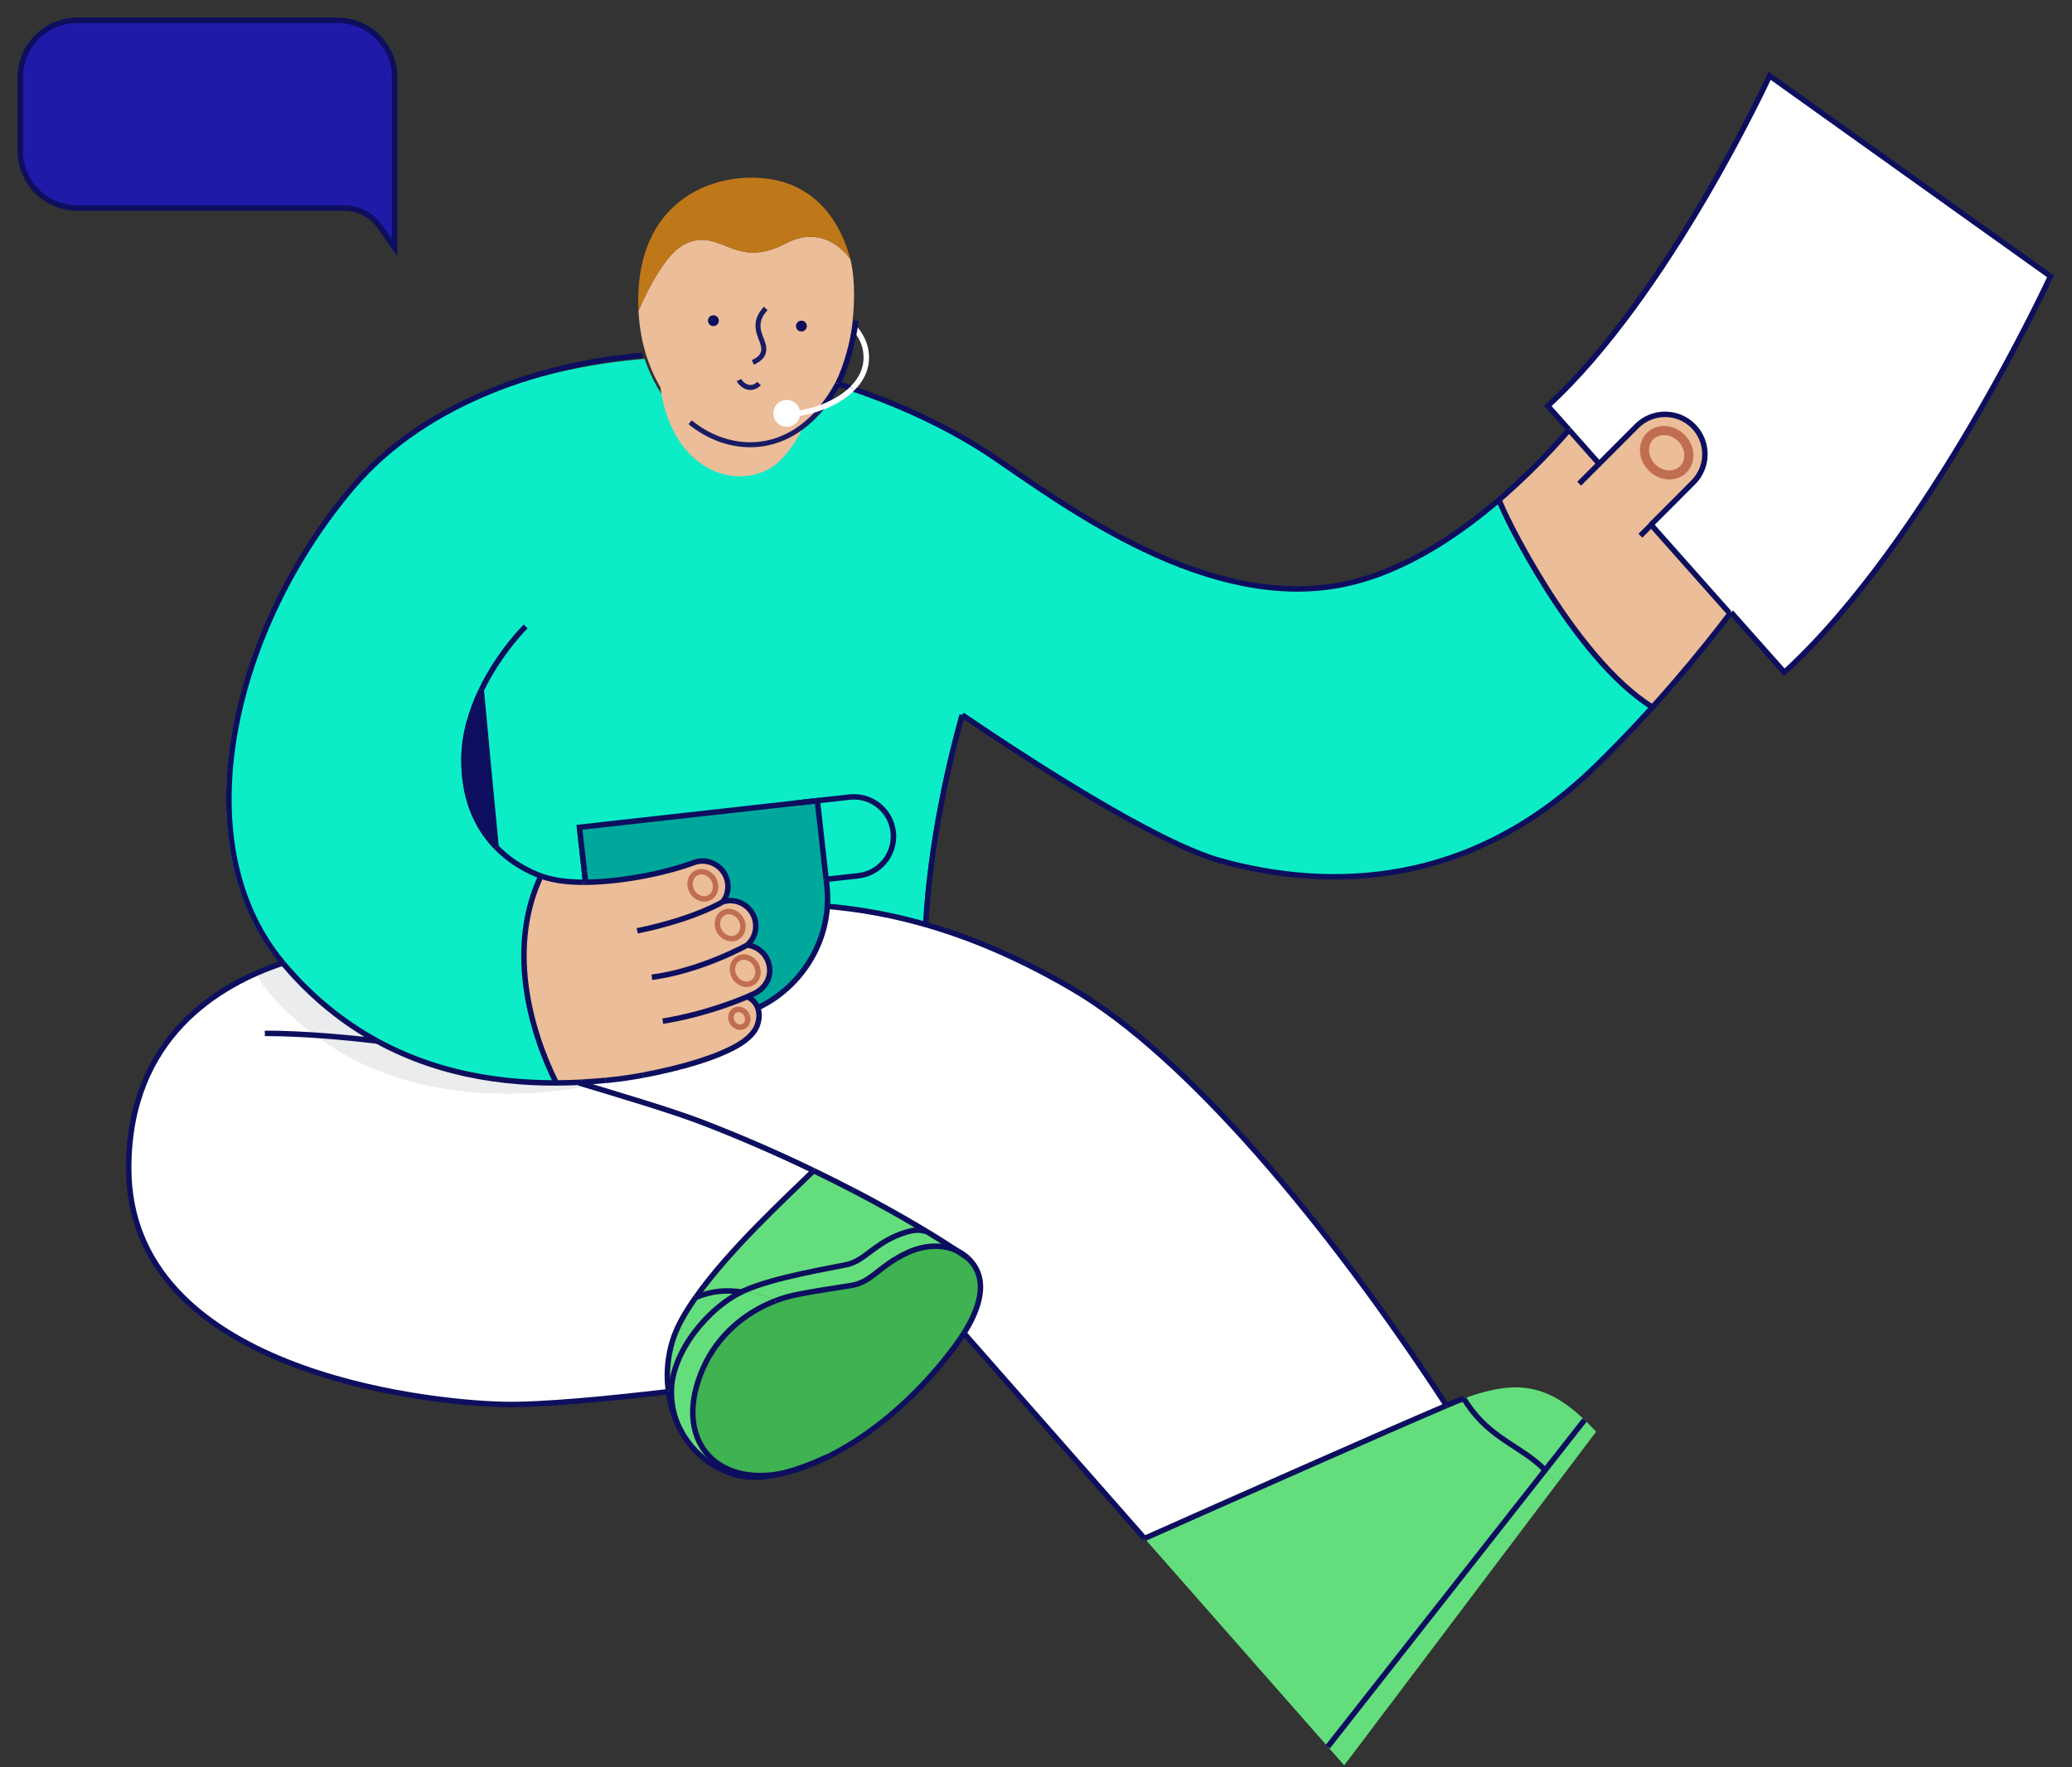 <?xml version="1.0" encoding="utf-8"?>
<svg xmlns="http://www.w3.org/2000/svg" width="102" height="87" viewBox="0 0 102 87" fill="none">
<rect x="0" y="0" width="102" height="87" fill="#333333" stroke="none"/>
<path d="M71.209 69.189C68.51 70.329 60.126 74.05 56.339 75.732L47.451 65.63C48.006 64.754 48.877 63.048 47.62 61.914L47.618 61.913C47.617 61.911 47.615 61.909 47.613 61.909C47.465 61.776 47.303 61.667 47.13 61.583C46.324 61.05 44.542 59.928 41.998 58.603C41.391 58.288 40.744 57.961 40.056 57.628C38.455 56.857 36.636 56.049 34.633 55.274C33.374 54.787 30.413 53.887 28.423 53.286C28.493 53.283 28.561 53.279 28.631 53.276C29.034 53.254 29.43 53.223 29.82 53.185C29.892 53.179 29.963 53.173 30.035 53.165C30.595 53.107 31.137 53.025 31.656 52.926C33.7 52.536 35.284 52.038 36.267 51.483C36.834 51.162 37.142 50.809 37.256 50.529C37.391 50.199 37.402 49.878 37.301 49.611C38.262 49.161 39.082 48.454 39.68 47.588C40.279 46.724 40.655 45.701 40.727 44.615C42.136 44.762 43.77 45.042 45.571 45.558C47.77 46.188 50.22 47.171 52.821 48.693C58.372 51.941 65.304 60.151 71.209 69.189Z" fill="white"/>
<path d="M34.633 55.271C33.374 54.785 30.413 53.885 28.423 53.284C28.082 53.299 27.735 53.308 27.383 53.309C24.543 53.318 21.458 52.826 18.57 51.248C16.947 50.362 15.386 49.135 13.967 47.456C13.953 47.441 13.941 47.424 13.928 47.408C10.79 48.445 6.336 51.054 6.336 57.505C6.336 67.46 20.854 69.041 24.763 69.135C26.65 69.179 29.972 68.855 32.905 68.508C32.768 67.467 32.912 66.331 33.354 65.368C33.574 64.89 33.885 64.381 34.252 63.862C35.906 61.506 38.744 58.91 40.056 57.626C38.456 56.854 36.637 56.047 34.633 55.271Z" fill="white"/>
<path d="M14.098 47.408L12.619 47.911C12.858 48.692 15.166 51.243 18.302 52.581C23.421 54.763 28.978 53.452 28.978 53.452L14.098 47.408Z" fill="#EBECEE"/>
<path d="M40.237 39.416V39.418L39.207 39.532L40.237 39.416Z" fill="#0CEDC7"/>
<path d="M42.252 43.113L40.67 43.289L40.236 39.418L41.818 39.241C42.889 39.121 43.852 39.891 43.972 40.96C44.091 42.029 43.321 42.994 42.252 43.113Z" fill="#0CEDC7"/>
<path d="M47.131 61.582C47.413 61.768 47.577 61.883 47.614 61.908C47.466 61.775 47.303 61.666 47.131 61.582Z" fill="#0CEDC7"/>
<path d="M73.669 24.631C71.55 26.45 68.891 28.198 66.047 28.791C59.345 30.187 52.346 24.949 48.829 22.558C46.747 21.141 44.286 20 41.83 19.163C41.442 19.546 40.928 19.852 40.364 20.069H40.362C39.502 21.134 38.337 21.878 36.943 21.925C34.735 21.998 32.624 20.33 31.732 17.666C27.126 18.03 20.948 19.698 17.312 23.922C11.406 30.788 8.767 41.418 13.799 47.444C13.812 47.459 13.824 47.476 13.838 47.492C15.257 49.17 16.818 50.398 18.441 51.284C21.329 52.862 24.414 53.354 27.254 53.345C25.942 50.581 24.93 46.505 26.501 43.161C27.114 43.38 27.83 43.467 28.581 43.467C28.62 43.467 28.66 43.467 28.699 43.465L28.641 42.944L28.397 40.761L39.078 39.567L40.108 39.451V39.453L41.69 39.275C42.761 39.156 43.724 39.926 43.843 40.995C43.963 42.063 43.193 43.028 42.123 43.148L40.542 43.324L40.576 43.627C40.615 43.972 40.622 44.314 40.598 44.649C42.007 44.795 43.642 45.075 45.442 45.591V45.59C45.662 41.495 46.585 37.567 47.237 35.228C50.373 37.359 56.769 41.534 59.997 42.42C65.333 43.887 72.269 43.762 78.423 37.754C79.429 36.77 80.365 35.79 81.217 34.847C77.299 32.416 73.77 25.101 73.669 24.631ZM22.711 37.444C22.709 36.188 23.081 35.008 23.563 34.004C23.756 36.096 24.017 38.882 24.292 41.736C23.285 40.691 22.711 39.249 22.711 37.444Z" fill="#0CEDC7"/>
<path d="M24.421 41.7C23.414 40.656 22.84 39.214 22.84 37.41C22.838 36.153 23.21 34.973 23.692 33.969C23.885 36.06 24.146 38.847 24.421 41.7Z" fill="#0D0F5E"/>
<path d="M81.345 25.783L83.434 23.688C84.203 22.918 84.201 21.669 83.431 20.901C82.66 20.131 81.412 20.133 80.642 20.903L78.722 22.827L77.241 21.16C76.413 22.115 75.229 23.372 73.798 24.598C73.899 25.067 77.427 32.383 81.345 34.814C82.941 33.05 84.249 31.418 85.216 30.142L81.345 25.783ZM81.297 21.401C81.699 21 82.392 21.043 82.847 21.497C83.299 21.949 83.342 22.643 82.941 23.044C82.539 23.445 81.846 23.404 81.391 22.95C80.939 22.496 80.896 21.802 81.297 21.401Z" fill="#EBBD98"/>
<path d="M76.194 19.979L77.241 21.159L78.722 22.826L80.642 20.901C81.412 20.131 82.661 20.13 83.431 20.9C84.201 21.668 84.203 22.916 83.434 23.686L81.346 25.781L85.216 30.141L87.841 33.096C94.987 26.548 100.941 13.6 100.941 13.6L87.113 3.729C87.113 3.729 82.15 14.522 76.194 19.979Z" fill="white"/>
<path d="M18.702 11.158L19.428 12.195V3.811C19.428 2.258 18.168 1 16.615 1H3.814C2.26 1 1.001 2.258 1.001 3.811V7.431C1.001 8.983 2.26 10.241 3.814 10.241H16.945C17.645 10.241 18.301 10.584 18.702 11.158Z" fill="#211AA9"/>
<path d="M34.634 67.306C35.327 65.772 36.623 64.63 38.172 64.036C37.182 63.493 35.635 63.313 34.253 63.863C33.886 64.382 33.575 64.891 33.354 65.369C32.912 66.332 32.769 67.468 32.905 68.51C33.115 70.123 33.993 71.617 35.496 72.331C36.287 72.707 37.166 72.889 38.629 72.502C35.172 73.257 33.062 70.784 34.634 67.306Z" fill="#64DE7C"/>
<path d="M47.584 61.914L47.582 61.912C47.581 61.91 47.579 61.909 47.577 61.909C47.54 61.883 47.376 61.769 47.094 61.583C46.344 61.217 45.418 61.304 44.641 61.663C44.435 61.757 44.255 61.854 44.091 61.952C43.116 62.53 42.773 63.116 41.897 63.275C41.536 63.341 39.398 63.637 38.633 63.864C38.464 63.915 38.298 63.973 38.136 64.036C36.587 64.631 35.29 65.773 34.597 67.306C33.026 70.785 35.135 73.257 38.592 72.502C39.188 72.345 39.878 72.094 40.701 71.72C40.703 71.72 40.705 71.719 40.705 71.719C44.272 69.953 46.684 66.746 47.319 65.778C47.35 65.732 47.383 65.682 47.415 65.629C47.97 64.754 48.841 63.048 47.584 61.914Z" fill="#3FB252"/>
<path d="M34.252 63.865C35.634 63.315 37.181 63.494 38.172 64.037C38.334 63.974 38.5 63.916 38.669 63.865C39.434 63.638 41.572 63.342 41.933 63.276C42.809 63.117 43.152 62.531 44.127 61.952C44.291 61.855 44.471 61.758 44.677 61.664C45.454 61.305 46.38 61.218 47.13 61.584C46.324 61.051 44.542 59.929 41.998 58.604C41.391 58.288 40.744 57.962 40.056 57.629C38.744 58.913 35.905 61.508 34.252 63.865Z" fill="#64DE7C"/>
<path d="M76.612 73.078L78.573 70.479C76.393 68.126 74.815 67.837 72.057 68.848C72.181 69.048 72.32 69.249 72.473 69.449C73.814 71.187 75.548 71.379 76.612 73.078Z" fill="#64DE7C"/>
<path d="M60.765 80.759L66.172 86.904L69.792 82.111L76.612 73.073C75.547 71.374 73.814 71.183 72.473 69.445C72.32 69.245 72.181 69.044 72.056 68.844C72.021 68.857 71.983 68.871 71.945 68.885C71.809 68.936 71.554 69.04 71.209 69.185C68.511 70.326 60.126 74.047 56.34 75.729L60.765 80.759Z" fill="#64DE7C"/>
<path d="M37.013 48.965C37.013 48.965 36.934 49.003 36.787 49.066C37.04 49.179 37.214 49.373 37.301 49.611C37.402 49.877 37.392 50.198 37.257 50.528C37.142 50.808 36.835 51.161 36.268 51.482C35.284 52.037 33.701 52.536 31.657 52.925C31.137 53.024 30.596 53.106 30.036 53.164C29.964 53.173 29.892 53.178 29.82 53.185C29.431 53.222 29.035 53.253 28.632 53.275C28.562 53.279 28.493 53.282 28.423 53.285C28.082 53.301 27.735 53.309 27.383 53.311C26.072 50.547 25.059 46.471 26.63 43.127C27.243 43.346 27.959 43.433 28.71 43.433C28.75 43.433 28.789 43.433 28.828 43.431C30.806 43.404 32.958 42.917 34.206 42.444C34.867 42.238 35.571 42.605 35.779 43.266C35.904 43.663 35.821 44.077 35.588 44.389H35.59C35.711 44.353 35.831 44.334 35.952 44.334C36.485 44.334 36.98 44.678 37.149 45.214C37.301 45.699 37.142 46.206 36.787 46.524C37.26 46.582 37.681 46.908 37.833 47.393C38.041 48.053 37.698 48.689 37.013 48.965Z" fill="#EBBD98"/>
<path d="M40.727 44.612C40.655 45.698 40.279 46.721 39.68 47.585C39.082 48.451 38.262 49.158 37.301 49.608C37.214 49.371 37.04 49.176 36.787 49.064C36.934 49 37.012 48.963 37.012 48.963C37.697 48.686 38.04 48.051 37.832 47.39C37.68 46.905 37.26 46.579 36.787 46.521C37.142 46.203 37.301 45.696 37.149 45.211C36.98 44.675 36.484 44.332 35.952 44.332C35.83 44.332 35.711 44.351 35.59 44.387H35.588C35.82 44.074 35.904 43.661 35.779 43.263C35.571 42.602 34.867 42.235 34.206 42.442C32.958 42.915 30.805 43.401 28.828 43.429L28.77 42.908L28.525 40.724L39.207 39.53L40.237 39.416L40.671 43.287L40.705 43.591C40.744 43.936 40.751 44.277 40.727 44.612Z" fill="#00A89C"/>
<path d="M82.942 23.043C83.343 22.641 83.3 21.948 82.848 21.496C82.394 21.041 81.7 20.999 81.299 21.4C80.897 21.801 80.94 22.495 81.393 22.949C81.847 23.403 82.54 23.444 82.942 23.043Z" fill="#EBBD98"/>
<path d="M32.512 19.066C32.512 19.066 32.707 21.268 34.156 22.541C35.605 23.814 37.265 23.582 38.187 22.863C39.109 22.143 39.852 20.417 39.852 20.417L32.512 19.066Z" fill="#EBBD98"/>
<path d="M41.862 12.756C41.051 11.663 39.876 11.359 38.73 11.96C37.437 12.64 36.627 12.477 35.836 12.153C35.045 11.827 34.439 11.612 33.623 12.066C32.789 12.529 31.954 14.089 31.43 15.295C31.472 16.135 31.621 16.917 31.86 17.629C32.752 20.293 34.863 21.961 37.071 21.888C38.465 21.842 39.63 21.097 40.49 20.032C40.774 19.681 41.025 19.297 41.24 18.891C41.693 18.041 42.373 14.855 41.862 12.756ZM38.73 20.877C38.439 20.877 38.203 20.641 38.203 20.349C38.203 20.059 38.439 19.822 38.73 19.822C39.022 19.822 39.257 20.059 39.257 20.349C39.257 20.641 39.022 20.877 38.73 20.877Z" fill="#EBBD98"/>
<path d="M33.624 12.065C34.44 11.611 35.047 11.826 35.837 12.152C36.628 12.477 37.438 12.639 38.731 11.959C39.877 11.358 41.052 11.662 41.863 12.755C41.282 10.6 39.795 8.618 36.7 8.753C34.495 8.848 31.509 10.245 31.419 14.603C31.414 14.838 31.419 15.069 31.431 15.294C31.955 14.089 32.79 12.528 33.624 12.065Z" fill="#BF7819"/>
<path d="M38.731 20.878C39.023 20.878 39.259 20.642 39.259 20.35C39.259 20.06 39.023 19.822 38.731 19.822C38.441 19.822 38.205 20.06 38.205 20.35C38.205 20.642 38.441 20.878 38.731 20.878Z" fill="white"/>
<path d="M39.452 16.319C39.6 16.319 39.719 16.199 39.719 16.052C39.719 15.905 39.6 15.785 39.452 15.785C39.305 15.785 39.185 15.905 39.185 16.052C39.185 16.199 39.305 16.319 39.452 16.319Z" fill="#0D0F5E"/>
<path d="M35.12 16.053C35.268 16.053 35.387 15.934 35.387 15.786C35.387 15.639 35.268 15.52 35.12 15.52C34.973 15.52 34.853 15.639 34.853 15.786C34.853 15.934 34.973 16.053 35.12 16.053Z" fill="#0D0F5E"/>
<path d="M18.568 51.249C16.945 50.362 15.385 49.135 13.966 47.457C13.952 47.441 13.939 47.424 13.926 47.408" stroke="#0D0F5E" stroke-width="0.269" stroke-miterlimit="10"/>
<path d="M29.819 53.184C29.43 53.221 29.034 53.252 28.63 53.273" stroke="#0D0F5E" stroke-width="0.269" stroke-miterlimit="10"/>
<path d="M29.82 53.186C29.892 53.179 29.965 53.172 30.036 53.165C30.596 53.108 31.137 53.025 31.657 52.926" stroke="#0D0F5E" stroke-width="0.269" stroke-miterlimit="10"/>
<path d="M28.631 53.275C25.465 53.442 21.887 53.063 18.569 51.25" stroke="#0D0F5E" stroke-width="0.269" stroke-miterlimit="10"/>
<path d="M31.634 17.496C27.029 17.86 21.076 19.663 17.441 23.888C11.532 30.754 8.894 41.383 13.926 47.409" stroke="#0D0F5E" stroke-width="0.269" stroke-miterlimit="10"/>
<path d="M41.958 19.13C41.718 19.049 41.48 18.97 41.241 18.895" stroke="#0D0F5E" stroke-width="0.269" stroke-miterlimit="10"/>
<path d="M41.958 19.131C44.415 19.968 46.876 21.109 48.958 22.525C52.475 24.917 59.474 30.154 66.175 28.759C70.939 27.766 75.186 23.528 77.242 21.162" stroke="#0D0F5E" stroke-width="0.269" stroke-miterlimit="10"/>
<path d="M24.422 41.701C23.413 40.655 22.839 39.215 22.839 37.409C22.839 36.153 23.21 34.973 23.692 33.969" stroke="#0D0F5E" stroke-width="0.269" stroke-miterlimit="10"/>
<path d="M23.691 33.97C24.591 32.098 25.878 30.836 25.878 30.836" stroke="#0D0F5E" stroke-width="0.269" stroke-miterlimit="10"/>
<path d="M28.827 43.432C28.788 43.432 28.748 43.432 28.709 43.432" stroke="#0D0F5E" stroke-width="0.269" stroke-miterlimit="10"/>
<path d="M28.711 43.43C27.88 43.431 27.092 43.325 26.438 43.052C25.65 42.724 24.973 42.269 24.423 41.699" stroke="#0D0F5E" stroke-width="0.269" stroke-miterlimit="10"/>
<path d="M26.658 43.065C24.995 46.524 26.005 50.53 27.383 53.311" stroke="#0D0F5E" stroke-width="0.269" stroke-miterlimit="10"/>
<path d="M35.589 44.389C35.819 44.077 35.904 43.664 35.779 43.266C35.572 42.605 34.867 42.237 34.206 42.445C32.958 42.918 30.806 43.405 28.828 43.432" stroke="#0D0F5E" stroke-width="0.269" stroke-miterlimit="10"/>
<path d="M36.786 46.525C37.142 46.206 37.3 45.699 37.148 45.214C36.941 44.558 36.245 44.191 35.588 44.39" stroke="#0D0F5E" stroke-width="0.269" stroke-miterlimit="10"/>
<path d="M81.276 25.83L83.357 23.745C84.123 22.978 84.121 21.735 83.353 20.97C82.586 20.204 81.343 20.206 80.577 20.973L78.665 22.889" stroke="#0D0F5E" stroke-width="0.268" stroke-miterlimit="10"/>
<path d="M77.739 23.812L78.721 22.828" stroke="#0D0F5E" stroke-width="0.269" stroke-miterlimit="10"/>
<path d="M81.345 25.779L80.753 26.373" stroke="#0D0F5E" stroke-width="0.269" stroke-miterlimit="10"/>
<path d="M31.656 52.928C33.7 52.539 35.283 52.041 36.266 51.485C36.834 51.165 37.141 50.811 37.255 50.532C37.51 49.908 37.322 49.308 36.786 49.068" stroke="#0D0F5E" stroke-width="0.269" stroke-miterlimit="10"/>
<path d="M28.769 42.91L28.827 43.431" stroke="#0D0F5E" stroke-width="0.269" stroke-miterlimit="10"/>
<path d="M28.77 42.91L28.525 40.725L40.237 39.416L40.67 43.288" stroke="#0D0F5E" stroke-width="0.269" stroke-miterlimit="10"/>
<path d="M37.264 49.631C39.504 48.596 40.994 46.181 40.705 43.595L40.671 43.291" stroke="#0D0F5E" stroke-width="0.269" stroke-miterlimit="10"/>
<path d="M40.67 43.288L42.252 43.111C43.321 42.992 44.092 42.028 43.972 40.959C43.852 39.889 42.888 39.119 41.819 39.239L39.207 39.531" stroke="#0D0F5E" stroke-width="0.269" stroke-miterlimit="10"/>
<path d="M33.973 20.788C34.888 21.529 35.968 21.928 37.072 21.892C38.466 21.846 39.63 21.099 40.492 20.035" stroke="#191C63" stroke-width="0.246" stroke-linejoin="round"/>
<path d="M40.491 20.036C40.775 19.685 41.026 19.3 41.241 18.895" stroke="#0D0F5E" stroke-width="0.269" stroke-miterlimit="10"/>
<path d="M85.216 30.141C83.733 32.098 81.442 34.898 78.552 37.719C72.397 43.728 65.461 43.852 60.126 42.386C56.897 41.499 50.501 37.324 47.365 35.193" stroke="#0D0F5E" stroke-width="0.269" stroke-miterlimit="10"/>
<path d="M24.421 41.701C24.145 38.848 23.884 36.061 23.691 33.969" stroke="#0D0F5E" stroke-width="0.269" stroke-miterlimit="10"/>
<path d="M47.364 35.193C46.713 37.533 45.789 41.461 45.57 45.554" stroke="#0D0F5E" stroke-width="0.269" stroke-miterlimit="10"/>
<path d="M77.242 21.161L76.194 19.981C82.15 14.523 87.114 3.73 87.114 3.73L100.941 13.602C100.941 13.602 94.986 26.55 87.841 33.099L85.216 30.143" stroke="#0D0F5E" stroke-width="0.269" stroke-miterlimit="10"/>
<path d="M77.242 21.162L78.722 22.829" stroke="#0D0F5E" stroke-width="0.269" stroke-miterlimit="10"/>
<path d="M81.276 25.83L85.131 30.171" stroke="#0D0F5E" stroke-width="0.268" stroke-miterlimit="10"/>
<path d="M1 3.812V7.43C1 8.983 2.259 10.242 3.812 10.242H16.943C17.644 10.242 18.3 10.584 18.702 11.159L19.426 12.196V3.812C19.426 2.259 18.167 1 16.614 1H3.812C2.259 1 1 2.259 1 3.812Z" stroke="#0D0F5E" stroke-width="0.269" stroke-miterlimit="10"/>
<path d="M13.927 47.408C10.791 48.446 6.336 51.054 6.336 57.506C6.336 67.461 20.854 69.043 24.762 69.136C26.65 69.181 29.973 68.856 32.904 68.509" stroke="#0D0F5E" stroke-width="0.269" stroke-miterlimit="10"/>
<path d="M41.998 58.6C44.544 59.925 46.324 61.047 47.131 61.579" stroke="#0D0F5E" stroke-width="0.269" stroke-miterlimit="10"/>
<path d="M47.131 61.582C47.452 61.794 47.621 61.913 47.621 61.913" stroke="#0D0F5E" stroke-width="0.269" stroke-miterlimit="10"/>
<path d="M18.57 51.25C15.138 50.834 13.037 50.872 13.037 50.872" stroke="#0D0F5E" stroke-width="0.269" stroke-miterlimit="10"/>
<path d="M40.054 57.629C38.454 56.855 36.635 56.049 34.633 55.274C33.081 54.673 30.329 53.862 28.503 53.31" stroke="#0D0F5E" stroke-width="0.269" stroke-miterlimit="10"/>
<path d="M41.997 58.603C41.391 58.288 40.744 57.962 40.055 57.629" stroke="#0D0F5E" stroke-width="0.269" stroke-miterlimit="10"/>
<path d="M47.452 65.629C48.006 64.753 48.878 63.046 47.621 61.912" stroke="#0D0F5E" stroke-width="0.269" stroke-miterlimit="10"/>
<path d="M44.127 61.953C44.291 61.855 44.471 61.758 44.677 61.663C45.455 61.304 46.38 61.217 47.13 61.583" stroke="#0D0F5E" stroke-width="0.269" stroke-miterlimit="10"/>
<path d="M47.452 65.631C47.419 65.683 47.386 65.733 47.356 65.779C46.72 66.746 44.306 69.956 40.737 71.721" stroke="#0D0F5E" stroke-width="0.269" stroke-miterlimit="10"/>
<path d="M47.131 61.582C47.305 61.667 47.47 61.777 47.621 61.913" stroke="#0D0F5E" stroke-width="0.269" stroke-miterlimit="10"/>
<path d="M40.736 71.719C40.419 71.876 40.093 72.022 39.758 72.154C39.368 72.307 38.99 72.421 38.627 72.501" stroke="#0D0F5E" stroke-width="0.269" stroke-miterlimit="10"/>
<path d="M44.127 61.953C43.152 62.532 42.809 63.117 41.932 63.276C41.572 63.342 39.434 63.637 38.669 63.865C38.501 63.916 38.335 63.974 38.172 64.037" stroke="#0D0F5E" stroke-width="0.269" stroke-miterlimit="10"/>
<path d="M38.171 64.037C36.623 64.632 35.326 65.774 34.633 67.308C33.062 70.785 35.171 73.258 38.628 72.503" stroke="#0D0F5E" stroke-width="0.269" stroke-miterlimit="10"/>
<path d="M71.209 69.189C65.305 60.15 58.371 51.94 52.821 48.693C47.872 45.798 43.891 44.894 40.727 44.615" stroke="#0D0F5E" stroke-width="0.269" stroke-miterlimit="10"/>
<path d="M56.34 75.733L47.452 65.631" stroke="#0D0F5E" stroke-width="0.269" stroke-miterlimit="10"/>
<path d="M71.209 69.19C71.554 69.044 71.807 68.94 71.945 68.888C71.983 68.874 72.019 68.861 72.056 68.848" stroke="#0D0F5E" stroke-width="0.269" stroke-miterlimit="10"/>
<path d="M71.209 69.191C68.51 70.331 60.125 74.052 56.34 75.735" stroke="#0D0F5E" stroke-width="0.269" stroke-miterlimit="10"/>
<path d="M72.057 68.848C72.18 69.047 72.318 69.248 72.472 69.448C73.599 70.907 75 71.277 76.051 72.362" stroke="#0D0F5E" stroke-width="0.269" stroke-miterlimit="10"/>
<path d="M38.627 72.504C37.165 72.891 36.286 72.708 35.495 72.332C33.992 71.619 33.114 70.126 32.903 68.512" stroke="#0D0F5E" stroke-width="0.269" stroke-miterlimit="10"/>
<path d="M34.252 63.865C35.905 61.507 38.744 58.913 40.055 57.629" stroke="#0D0F5E" stroke-width="0.269" stroke-miterlimit="10"/>
<path d="M40.737 71.72L40.74 71.719" stroke="#0D0F5E" stroke-width="0.269" stroke-miterlimit="10"/>
<path d="M34.251 63.863C33.884 64.382 33.573 64.89 33.353 65.369C32.91 66.332 32.765 67.425 32.902 68.467" stroke="#0D0F5E" stroke-width="0.269" stroke-miterlimit="10"/>
<path d="M40.736 71.719C39.912 72.093 39.222 72.343 38.627 72.501" stroke="#0D0F5E" stroke-width="0.269" stroke-miterlimit="10"/>
<path d="M39.325 20.351C39.717 20.286 40.114 20.179 40.49 20.033" stroke="white" stroke-width="0.269" stroke-miterlimit="10"/>
<path d="M41.958 19.124C42.483 18.604 42.768 17.938 42.596 17.146C42.516 16.775 42.31 16.441 42.111 16.188" stroke="white" stroke-width="0.269" stroke-miterlimit="10"/>
<path d="M41.958 19.131C41.571 19.514 41.054 19.819 40.491 20.037" stroke="white" stroke-width="0.269" stroke-miterlimit="10"/>
<path d="M38.73 20.877C39.022 20.877 39.258 20.641 39.258 20.349C39.258 20.058 39.022 19.822 38.73 19.822C38.439 19.822 38.203 20.058 38.203 20.349C38.203 20.641 38.439 20.877 38.73 20.877Z" stroke="white" stroke-width="0.269" stroke-miterlimit="10"/>
<path d="M34.252 63.865C35.083 63.534 35.764 63.491 36.558 63.608" stroke="#0D0F5E" stroke-width="0.269" stroke-miterlimit="10"/>
<path d="M35.588 44.389C35.588 44.389 34.252 45.225 31.369 45.824" stroke="#0D0F5E" stroke-width="0.269" stroke-miterlimit="10"/>
<path d="M36.787 46.523C36.787 46.523 34.525 47.786 32.091 48.109" stroke="#0D0F5E" stroke-width="0.269" stroke-miterlimit="10"/>
<path d="M32.626 50.272C35.139 49.853 37.012 48.965 37.012 48.965C37.698 48.688 38.041 48.053 37.833 47.392C37.681 46.907 37.261 46.581 36.787 46.523" stroke="#0D0F5E" stroke-width="0.269" stroke-miterlimit="10"/>
<path d="M73.798 24.596C73.898 25.064 77.427 32.38 81.344 34.811" stroke="#0D0F5E" stroke-width="0.269" stroke-miterlimit="10"/>
<path d="M82.865 23.105C83.264 22.705 83.222 22.015 82.771 21.563C82.319 21.112 81.629 21.07 81.229 21.47C80.829 21.869 80.871 22.559 81.323 23.011C81.774 23.463 82.465 23.505 82.865 23.105Z" stroke="#C16E50" stroke-width="0.447" stroke-miterlimit="10"/>
<path d="M34.942 44.178C35.234 44.01 35.316 43.607 35.126 43.278C34.936 42.949 34.545 42.818 34.254 42.986C33.963 43.155 33.881 43.558 34.071 43.887C34.261 44.216 34.651 44.346 34.942 44.178Z" stroke="#C16E50" stroke-width="0.269" stroke-miterlimit="10"/>
<path d="M36.289 46.135C36.58 45.967 36.663 45.564 36.472 45.235C36.282 44.906 35.892 44.775 35.601 44.944C35.309 45.112 35.227 45.515 35.417 45.844C35.607 46.173 35.998 46.303 36.289 46.135Z" stroke="#C16E50" stroke-width="0.269" stroke-miterlimit="10"/>
<path d="M37.029 48.379C37.321 48.211 37.403 47.808 37.213 47.479C37.023 47.15 36.632 47.02 36.341 47.188C36.05 47.356 35.968 47.759 36.158 48.088C36.348 48.417 36.738 48.547 37.029 48.379Z" stroke="#C16E50" stroke-width="0.269" stroke-miterlimit="10"/>
<path d="M36.623 50.52C36.815 50.41 36.869 50.145 36.744 49.929C36.619 49.713 36.362 49.627 36.171 49.737C35.979 49.848 35.925 50.113 36.05 50.329C36.175 50.545 36.432 50.631 36.623 50.52Z" stroke="#C16E50" stroke-width="0.269" stroke-miterlimit="10"/>
<path d="M36.378 18.709C36.483 18.932 36.894 19.262 37.304 18.94C37.327 18.921 37.348 18.902 37.367 18.881" stroke="#191C63" stroke-width="0.246" stroke-linejoin="round"/>
<path d="M78.005 69.902L65.363 85.988" stroke="#0D0F5E" stroke-width="0.269" stroke-miterlimit="10"/>
<path d="M45.572 60.601C45.496 60.655 45.257 60.355 44.128 60.831C42.999 61.308 42.498 62.072 41.712 62.248C40.926 62.423 38.136 62.867 36.654 63.529C34.88 64.321 33.051 66.562 33.051 68.51C33.051 69.74 33.554 70.489 33.554 70.489" stroke="#0D0F5E" stroke-width="0.269" stroke-miterlimit="10"/>
<path d="M42.139 15.785C42.02 16.694 41.693 18.039 41.241 18.89" stroke="#0D0F5E" stroke-width="0.269" stroke-miterlimit="10"/>
<path d="M37.696 15.184C36.982 15.943 37.468 16.547 37.573 16.976C37.632 17.22 37.648 17.587 37.06 17.839" stroke="#191C63" stroke-width="0.246" stroke-linejoin="round"/>
</svg>